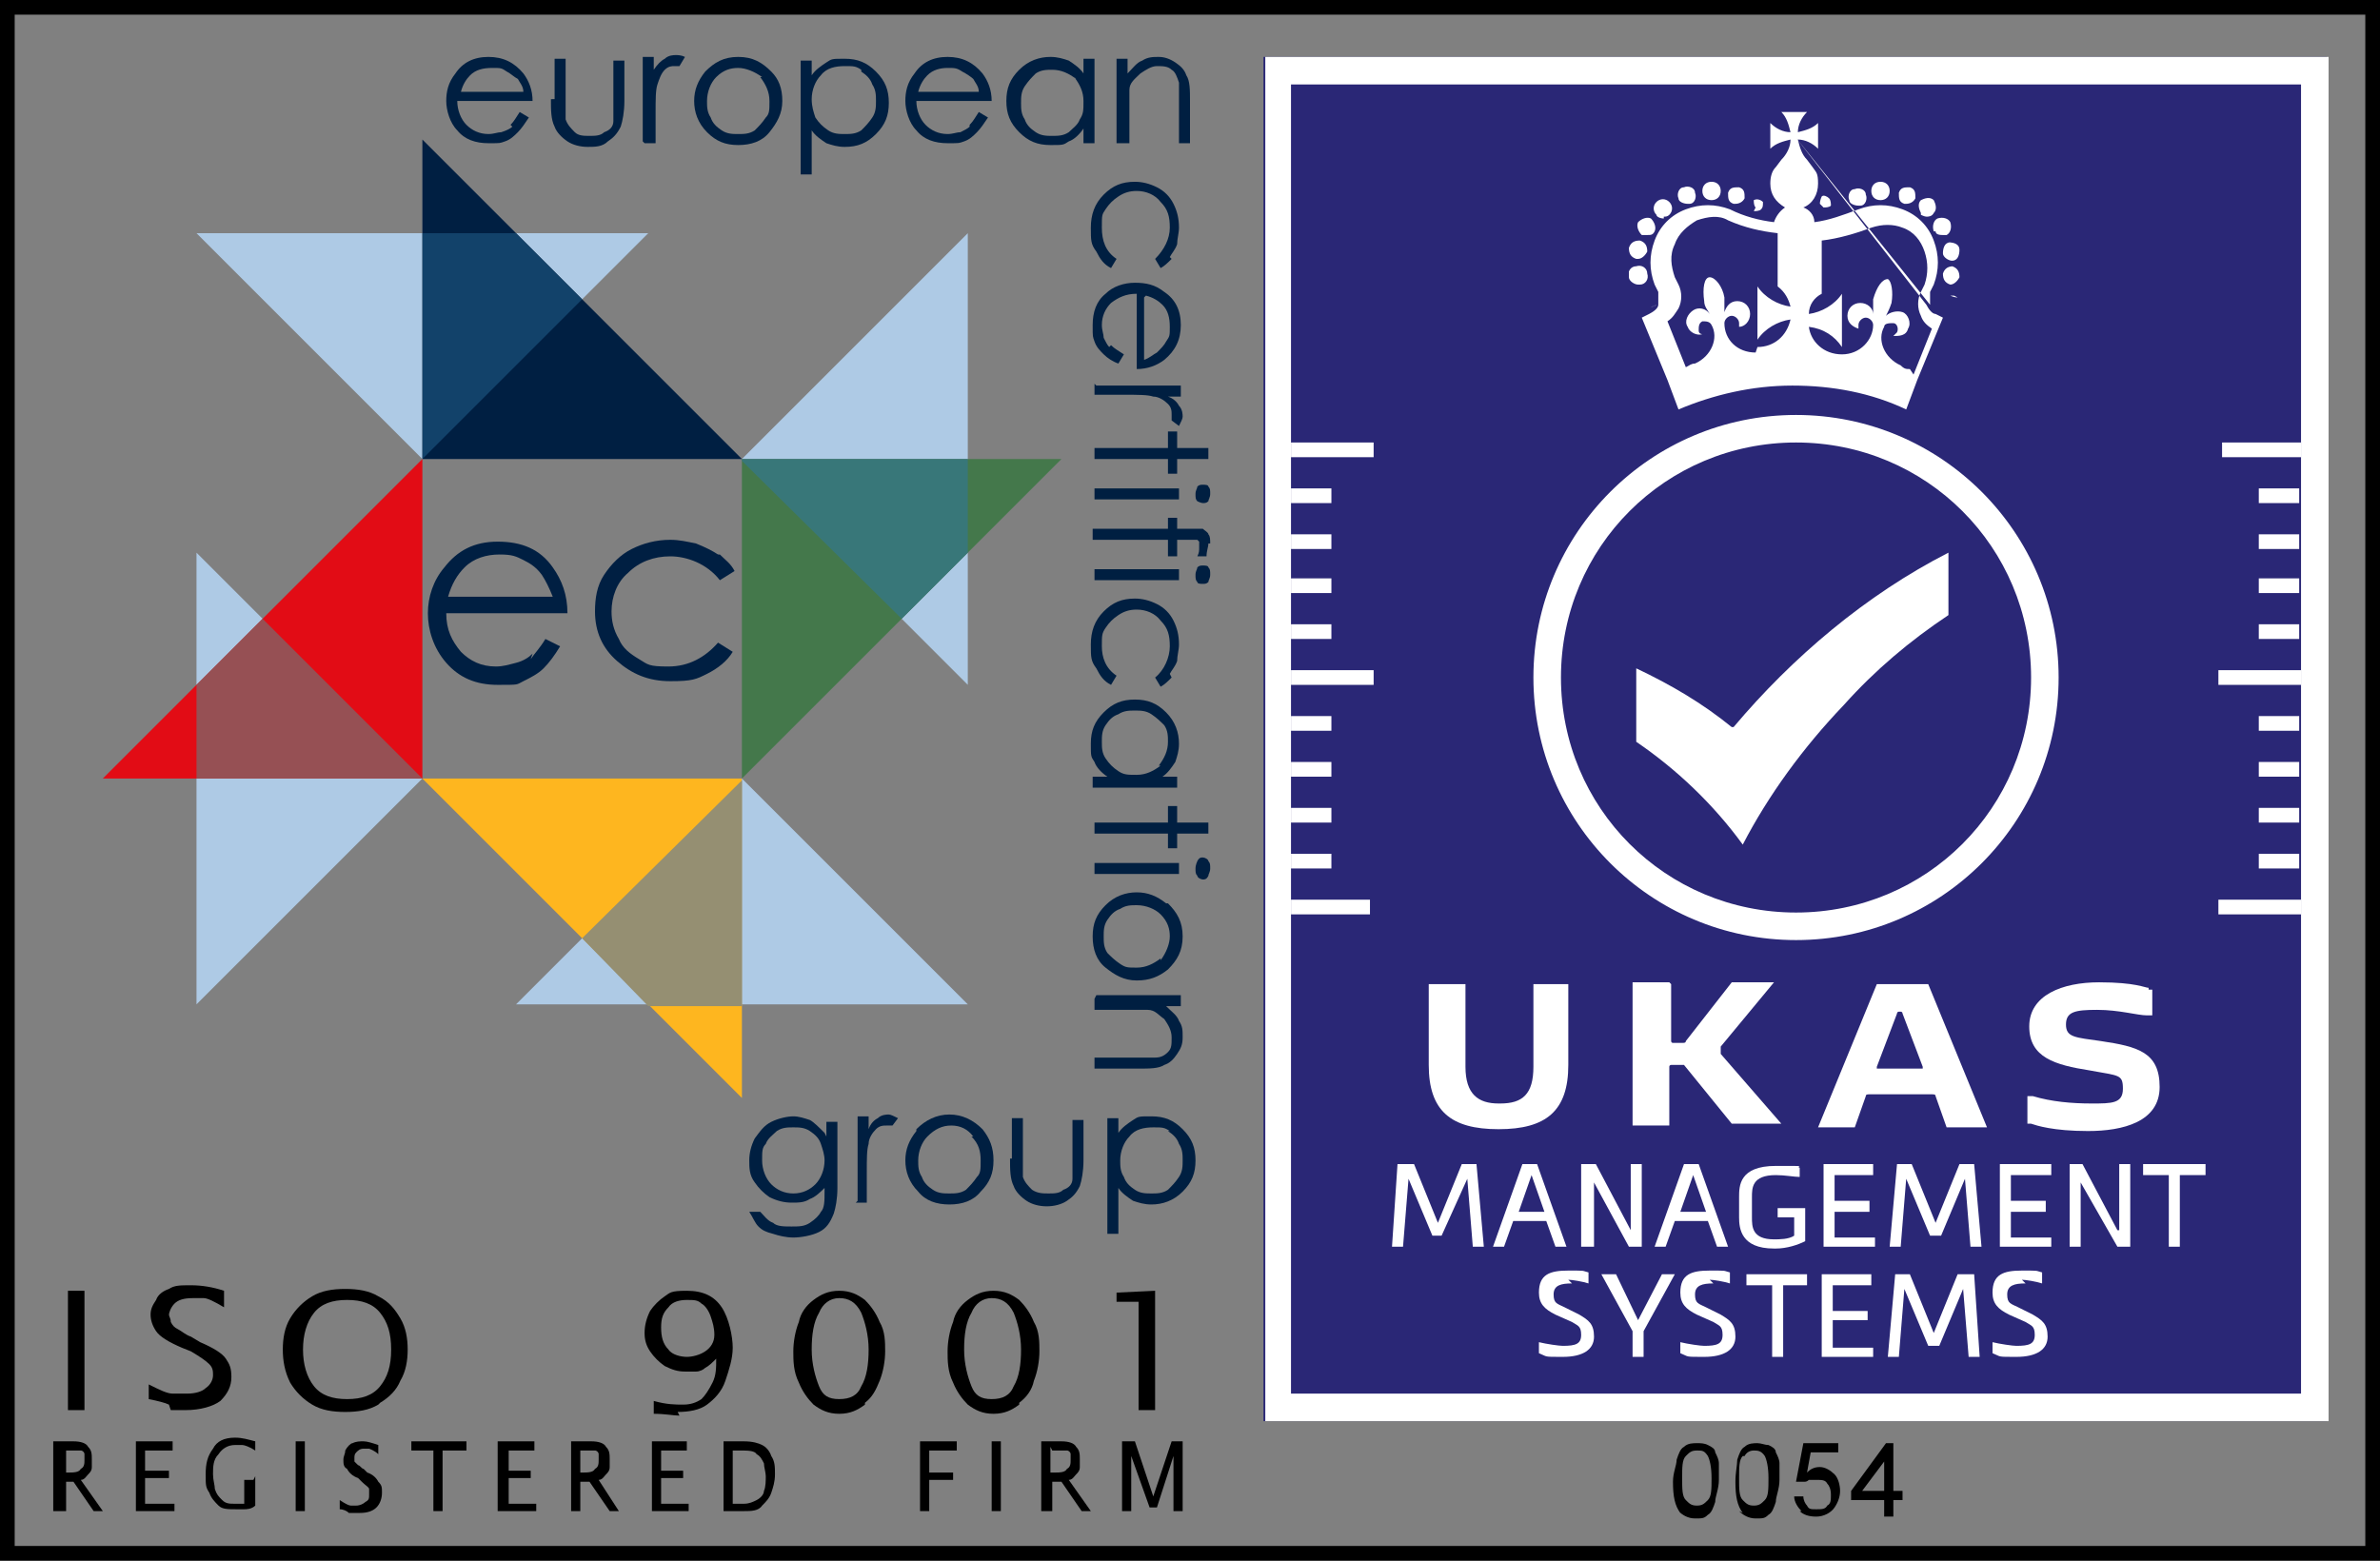<?xml version="1.0" encoding="UTF-8"?>
<svg id="Background" xmlns="http://www.w3.org/2000/svg" xmlns:xlink="http://www.w3.org/1999/xlink" version="1.1" viewBox="0 0 129.6 85">
  <rect x="0" y="0" width="129.6" height="85" fill="#808080" stroke="none"/>
  <!-- Generator: Adobe Illustrator 29.2.1, SVG Export Plug-In . SVG Version: 2.1.0 Build 116)  -->
  <defs>
    <style>
      .st0, .st1 {
        fill: none;
      }

      .st2 {
        fill: #965054;
      }

      .st3 {
        fill: #12426a;
      }

      .st4 {
        fill: #387779;
      }

      .st5 {
        fill: #958f72;
      }

      .st6 {
        clip-path: url(#clippath-1);
      }

      .st7 {
        clip-path: url(#clippath-3);
      }

      .st8 {
        clip-path: url(#clippath-2);
      }

      .st9, .st10, .st11, .st12 {
        fill-rule: evenodd;
      }

      .st13 {
        fill: #44784b;
      }

      .st14 {
        fill: #fff;
      }

      .st15 {
        fill: #feb61f;
      }

      .st16, .st12 {
        fill: #001f42;
      }

      .st10 {
        fill: #001f41;
      }

      .st1 {
        stroke: #000;
        stroke-linecap: square;
        stroke-miterlimit: 10;
        stroke-width: .8px;
      }

      .st11 {
        fill: #aecae5;
      }

      .st17 {
        fill: #2a2776;
      }

      .st18 {
        fill: #e20c15;
      }

      .st19 {
        clip-path: url(#clippath);
      }
    </style>
    <clipPath id="clippath">
      <rect class="st0" x="68.8" y="3.1" width="58.2" height="74.4"/>
    </clipPath>
    <clipPath id="clippath-1">
      <rect class="st0" x="88.7" y="5.2" width="18.1" height="18.1"/>
    </clipPath>
    <clipPath id="clippath-2">
      <rect class="st0" x="88.7" y="5.2" width="18.1" height="18.1"/>
    </clipPath>
    <clipPath id="clippath-3">
      <rect class="st0" x="68.8" y="3.1" width="58.2" height="74.4"/>
    </clipPath>
  </defs>
  <g>
    <path class="st9" d="M3.6,79h.3c.2,0,.4,0,.5,0,.1,0,.2.1.2.2,0,0,0,.2,0,.3,0,.2,0,.4-.2.5-.1.2-.4.2-.7.2h-.1v-1.4ZM3.6,82.3v-1.6h.4l1.1,1.6h.5l-1.2-1.7c.2,0,.3-.2.4-.3.1-.1.2-.2.2-.4,0-.1,0-.3,0-.4,0-.3,0-.5-.2-.7-.1-.2-.4-.3-.8-.3h-1.1v3.8h.5Z"/>
    <polygon class="st9" points="9.5 82.3 9.5 81.9 7.9 81.9 7.9 80.5 9.2 80.5 9.2 80.1 7.9 80.1 7.9 79 9.4 79 9.4 78.5 7.4 78.5 7.4 82.3 9.5 82.3"/>
    <path class="st9" d="M13.8,80.6h-.5v1.3c-.1,0-.2,0-.3,0,0,0-.1,0-.2,0-.3,0-.5,0-.7-.2-.2-.2-.3-.3-.4-.6,0-.2-.1-.5-.1-.8,0-.4,0-.8.3-1.1.2-.3.5-.5.9-.5s.2,0,.4,0c.1,0,.4.1.7.3v-.5c-.4-.1-.7-.2-1.1-.2-.6,0-1,.2-1.2.6-.3.4-.4.8-.4,1.4s0,.7.2,1c.1.3.3.5.5.7.2.2.5.2,1,.2s.3,0,.4,0c.1,0,.4,0,.6-.2v-1.6Z"/>
    <rect x="16.1" y="78.5" width=".5" height="3.8"/>
    <path class="st9" d="M19.2,82.4c.1,0,.2,0,.4,0,.4,0,.7-.1.9-.3.2-.2.3-.5.3-.8s0-.4-.2-.6c-.1-.2-.3-.4-.6-.5l-.2-.2c-.1,0-.2-.2-.3-.2,0,0-.1-.1-.2-.2,0,0,0-.2,0-.2,0-.1,0-.2.1-.3.1-.1.2-.2.4-.2s.2,0,.3,0c0,0,.3.1.5.3v-.5c-.3-.1-.6-.2-.8-.2s-.4,0-.6.1c-.1,0-.3.2-.4.4,0,.2-.1.3-.1.5s0,.4.2.5c.1.2.3.4.6.5l.2.2c.2.2.4.3.4.4,0,.1,0,.2,0,.3,0,.2,0,.3-.2.4-.1.1-.3.2-.5.2s-.2,0-.3,0c-.1,0-.3-.1-.6-.3v.5c.2,0,.4.1.5.2Z"/>
    <polygon class="st9" points="24.1 82.3 24.1 79 25.4 79 25.4 78.5 22.4 78.5 22.4 79 23.6 79 23.6 82.3 24.1 82.3"/>
    <polygon class="st9" points="29.2 82.3 29.2 81.9 27.7 81.9 27.7 80.5 28.9 80.5 28.9 80.1 27.7 80.1 27.7 79 29.1 79 29.1 78.5 27.1 78.5 27.1 82.3 29.2 82.3"/>
    <path class="st9" d="M31.6,79h.3c.2,0,.4,0,.5,0,.1,0,.2.1.2.2,0,0,0,.2,0,.3,0,.2,0,.4-.2.5-.1.2-.4.2-.7.2h-.1v-1.4ZM31.6,82.3v-1.6h.5l1.1,1.6h.5l-1.1-1.7c.2,0,.3-.2.4-.3.1-.1.2-.2.2-.4,0-.1,0-.3,0-.4,0-.3,0-.5-.2-.7-.1-.2-.4-.3-.8-.3h-1.1v3.8h.5Z"/>
    <polygon class="st9" points="37.5 82.3 37.5 81.9 36 81.9 36 80.5 37.2 80.5 37.2 80.1 36 80.1 36 79 37.4 79 37.4 78.5 35.5 78.5 35.5 82.3 37.5 82.3"/>
    <path class="st9" d="M39.9,79h.4c.4,0,.8,0,.9.2.2.1.3.3.4.5,0,.2.1.5.1.7s0,.6-.1.8c0,.2-.2.4-.4.5-.2.1-.4.2-.7.2h-.6v-2.9ZM40.5,82.3c.4,0,.8,0,1-.3.2-.2.4-.4.5-.7.1-.3.2-.6.2-1s0-.7-.2-1c-.1-.3-.3-.5-.5-.6-.2-.1-.5-.2-1-.2h-1.1v3.8h1.1Z"/>
    <polygon class="st9" points="50.6 82.3 50.6 80.6 51.9 80.6 51.9 80.2 50.6 80.2 50.6 79 52.1 79 52.1 78.5 50.1 78.5 50.1 82.3 50.6 82.3"/>
    <rect x="54" y="78.5" width=".5" height="3.8"/>
    <path class="st9" d="M57.3,79h.3c.2,0,.4,0,.5,0,.1,0,.2.1.2.2,0,0,0,.2,0,.3,0,.2,0,.4-.2.5-.1.2-.4.2-.7.2h-.2v-1.4ZM57.3,82.3v-1.6h.5l1.1,1.6h.5l-1.2-1.7c.2,0,.3-.2.4-.3.1-.1.2-.2.2-.4,0-.1,0-.3,0-.4,0-.3,0-.5-.2-.7-.1-.2-.4-.3-.8-.3h-1.1v3.8h.5Z"/>
    <polygon class="st9" points="61.6 82.3 61.6 79.3 62.6 82.1 63 82.1 63.9 79.3 63.9 82.3 64.4 82.3 64.4 78.5 63.8 78.5 62.8 81.5 61.8 78.5 61.1 78.5 61.1 82.3 61.6 82.3"/>
  </g>
  <g>
    <rect x="3.7" y="70.3" width=".9" height="6.5"/>
    <path class="st9" d="M9.3,76.8c.2,0,.5,0,.8,0,.8,0,1.5-.2,1.9-.5.4-.4.6-.8.6-1.3s-.1-.7-.3-1-.7-.6-1.4-.9l-.5-.3c-.3-.1-.5-.3-.7-.4-.2-.1-.3-.2-.4-.4,0-.2-.1-.3-.1-.4s.1-.4.3-.6c.2-.2.5-.3,1-.3s.4,0,.6,0c.2,0,.6.2,1.1.5v-.9c-.6-.2-1.2-.3-1.8-.3s-.9,0-1.2.2c-.3.1-.6.3-.7.6-.2.3-.3.5-.3.8s.1.6.3.9c.2.3.7.6,1.4.9l.5.2c.5.3.8.5,1,.7.2.2.2.4.2.6s-.1.5-.4.7c-.2.2-.6.3-1,.3s-.5,0-.8,0c-.3,0-.7-.2-1.3-.5v.8c.5.1.9.2,1.1.3Z"/>
    <path class="st9" d="M17.1,75.5c-.4-.5-.6-1.2-.6-2s.2-1.5.6-2c.4-.5,1-.7,1.8-.7s1.4.2,1.8.7c.4.5.6,1.1.6,2s-.2,1.5-.6,2c-.4.5-1,.7-1.8.7s-1.4-.2-1.8-.7ZM20.7,76.4c.5-.3.9-.7,1.1-1.2.3-.5.4-1.1.4-1.7s-.1-1.2-.4-1.7c-.3-.5-.6-.9-1.2-1.2-.5-.3-1.1-.4-1.8-.4s-1.3.1-1.8.4c-.5.3-.9.7-1.2,1.2-.3.5-.4,1.1-.4,1.7s.1,1.2.4,1.8c.3.5.7.9,1.2,1.2.5.3,1.1.4,1.8.4s1.3-.1,1.8-.4Z"/>
    <path class="st9" d="M36.4,71.2c.2-.3.6-.4,1-.4s.6,0,.8.2c.2.1.4.4.5.7.1.3.2.6.2,1s-.2.7-.5.9c-.3.2-.7.3-1,.3s-.8-.1-1-.4c-.3-.3-.4-.7-.4-1.2s.1-.8.4-1.1ZM36.9,76.9c.6,0,1.2-.1,1.6-.4.4-.3.8-.7,1-1.3.2-.6.4-1.2.4-1.8s-.2-1.6-.6-2.2c-.4-.6-1-.9-1.9-.9s-.9.1-1.2.3c-.3.2-.6.5-.8.8-.2.4-.3.8-.3,1.2s.1.7.3,1c.2.3.5.6.8.8.4.2.7.3,1.1.3s.4,0,.6,0c.2,0,.4-.1.5-.2.2-.1.4-.3.6-.5,0,.5,0,.9-.2,1.3-.2.4-.4.7-.6.9-.3.2-.6.3-1,.3s-.9,0-1.6-.2v.7c.6,0,1.1.1,1.4.1Z"/>
    <path class="st9" d="M44.6,75.5c-.2-.5-.4-1.2-.4-2s.1-1.5.4-2c.2-.5.6-.8,1.1-.8s.9.2,1.2.8c.2.5.4,1.2.4,2s-.1,1.5-.4,2c-.2.5-.6.7-1.2.7s-.9-.2-1.1-.7ZM47.1,76.4c.4-.3.6-.7.8-1.2.2-.5.3-1.1.3-1.6s0-1.1-.3-1.6c-.2-.5-.5-.9-.8-1.2-.4-.3-.8-.5-1.4-.5s-1,.2-1.4.5c-.4.3-.7.7-.8,1.2-.2.5-.3,1.1-.3,1.6s0,1.1.3,1.7c.2.5.5.9.8,1.2.4.3.8.5,1.4.5s1-.2,1.4-.5Z"/>
    <path class="st9" d="M52.9,75.5c-.2-.5-.4-1.2-.4-2s.1-1.5.4-2c.2-.5.6-.8,1.1-.8s.9.2,1.2.8c.2.5.4,1.2.4,2s-.1,1.5-.4,2c-.2.5-.6.7-1.2.7s-.9-.2-1.1-.7ZM55.5,76.4c.4-.3.7-.7.8-1.2.2-.5.3-1.1.3-1.6s0-1.1-.3-1.6c-.2-.5-.5-.9-.8-1.2-.4-.3-.8-.5-1.4-.5s-1,.2-1.4.5c-.4.3-.7.7-.8,1.2-.2.5-.3,1.1-.3,1.6s0,1.1.3,1.7c.2.5.5.9.8,1.2.4.3.8.5,1.4.5s1-.2,1.4-.5Z"/>
    <polygon class="st9" points="62.9 76.8 62.9 70.3 60.8 70.4 60.8 70.9 62 70.9 62 76.8 62.9 76.8"/>
  </g>
  <rect class="st1" x=".4" y=".4" width="128.8" height="84.2"/>
  <polygon class="st3" points="44.3 24.2 44.3 24.2 44.3 24.2 44.3 24.2"/>
  <g>
    <polygon class="st13" points="40.4 42.4 40.4 25 57.8 25 40.4 42.4"/>
    <polygon class="st15" points="23 42.4 40.4 42.4 40.4 59.8 23 42.4"/>
    <polygon class="st16" points="40.4 25 23 25 23 7.6 40.4 25"/>
    <polygon class="st18" points="23 25 23 42.4 5.6 42.4 23 25"/>
    <path class="st11" d="M35.3,12.7h-7.2l3.6,3.6,3.6-3.6ZM23,12.7h-12.3l12.3,12.3v-12.3Z"/>
    <polygon class="st3" points="28.1 12.7 23 12.7 23 25 23 25 31.7 16.3 28.1 12.7"/>
    <path class="st11" d="M10.7,30.1v7.2l3.6-3.6-3.6-3.6ZM23,42.4h-12.3v12.3l12.3-12.3Z"/>
    <polygon class="st2" points="14.3 33.7 10.7 37.3 10.7 42.4 23 42.4 14.3 33.7"/>
    <path class="st11" d="M40.4,42.4h0v12.3h12.3l-12.3-12.3ZM31.7,51.1l-3.6,3.6h7.2l-3.6-3.6Z"/>
    <polygon class="st5" points="40.4 42.5 31.7 51.1 35.3 54.8 40.4 54.8 40.4 42.5"/>
    <path class="st11" d="M52.7,12.7l-12.3,12.3h12.3v-12.3ZM40.4,25h0,0s0,0,0,0ZM52.7,30.1l-3.6,3.6,3.6,3.6v-7.2Z"/>
    <polygon class="st4" points="52.7 25 40.4 25 40.4 25 40.4 25.1 49.1 33.7 52.7 30.1 52.7 25"/>
    <polygon class="st3" points="40.4 25 40.4 25 40.4 25 40.4 25"/>
    <g>
      <path class="st10" d="M25.1,5c.1-.4.3-.7.5-.9.3-.3.7-.4,1.2-.4s.5,0,.8.2c.2.1.4.3.6.4.1.2.3.4.3.7h-3.4ZM27.9,6.9c-.1.1-.3.2-.6.3-.2,0-.4.1-.7.1-.5,0-.9-.2-1.2-.5-.3-.3-.5-.8-.5-1.3h4.1c0-.6-.2-1.1-.5-1.5-.5-.6-1.1-.9-1.9-.9s-1.4.3-1.8.9c-.4.5-.5,1-.5,1.5s.2,1.2.6,1.6c.4.5,1,.7,1.7.7s.6,0,.9-.1c.3-.1.5-.3.7-.5.2-.2.4-.5.6-.8l-.5-.3c-.2.3-.3.5-.5.7Z"/>
      <path class="st10" d="M30,5.4c0,.6,0,1.1.2,1.5.1.3.4.6.7.8.3.2.7.3,1.1.3s.8,0,1.1-.3c.3-.2.5-.4.7-.8.1-.3.2-.8.2-1.4v-2.2h-.6v2.2c0,.6,0,1,0,1.1,0,.3-.2.5-.5.6-.2.2-.5.2-.8.2s-.6,0-.8-.2c-.2-.2-.4-.4-.5-.7,0-.2,0-.6,0-1.1v-2.2h-.6v2.2Z"/>
      <path class="st10" d="M35.1,7.8h.6v-1.6c0-.8,0-1.3.1-1.6.1-.3.2-.6.4-.8.2-.2.4-.2.5-.2s.2,0,.3,0l.3-.5c-.2-.1-.4-.1-.5-.1s-.4,0-.6.2c-.2.1-.4.3-.6.6v-.7h-.6v4.6Z"/>
      <path class="st10" d="M41.4,4.2c.3.4.5.8.5,1.3s0,.7-.2.9c-.2.3-.4.5-.6.7-.3.2-.6.2-.9.2s-.6,0-.9-.2c-.3-.2-.5-.4-.6-.7-.2-.3-.2-.6-.2-.9,0-.5.2-1,.5-1.3.4-.4.8-.5,1.2-.5s.9.2,1.3.5ZM38.4,3.9c-.4.5-.6,1-.6,1.6s.2,1.2.7,1.7c.5.5,1,.7,1.7.7s1.3-.2,1.7-.7c.4-.5.7-1,.7-1.7s-.2-1.2-.6-1.6c-.5-.5-1-.8-1.8-.8s-1.3.3-1.8.8Z"/>
      <path class="st10" d="M46.9,3.9c.3.2.5.4.6.7.2.3.2.6.2.9s0,.6-.2.9c-.2.3-.4.5-.6.7-.3.2-.6.2-.9.2s-.6,0-.9-.2c-.3-.2-.5-.4-.7-.7-.1-.3-.2-.6-.2-1,0-.5.2-1,.5-1.3.3-.4.8-.5,1.3-.5s.6,0,.9.2ZM43.6,9.5h.6v-2.4c.2.3.5.5.8.7.3.1.6.2,1,.2.7,0,1.2-.2,1.7-.7.5-.5.7-1,.7-1.7s-.2-1.2-.7-1.7c-.5-.5-1-.7-1.7-.7s-.7,0-1,.2c-.3.2-.6.4-.8.7v-.8h-.6v6.2Z"/>
      <path class="st10" d="M50,5c.1-.4.3-.7.5-.9.3-.3.7-.4,1.1-.4s.5,0,.8.2c.2.1.5.3.6.4.1.2.3.4.3.7h-3.4ZM52.8,6.9c-.1.1-.3.2-.5.3-.2,0-.4.1-.7.1-.5,0-.9-.2-1.2-.5-.3-.3-.5-.8-.5-1.3h4.1c0-.6-.2-1.1-.5-1.5-.5-.6-1.1-.9-1.9-.9s-1.4.3-1.8.9c-.4.5-.5,1-.5,1.5s.2,1.2.6,1.6c.4.5,1,.7,1.7.7s.6,0,.9-.1c.3-.1.5-.3.7-.5.2-.2.4-.5.6-.8l-.5-.3c-.2.3-.3.5-.5.7Z"/>
      <path class="st10" d="M58.5,4.2c.3.4.5.8.5,1.3s0,.7-.2,1c-.1.3-.4.5-.6.7-.3.2-.6.2-.9.2s-.6,0-.9-.2c-.3-.2-.5-.4-.6-.7-.2-.3-.2-.6-.2-.9s0-.6.2-.9c.2-.3.4-.5.6-.7.3-.2.6-.2.9-.2.5,0,.9.2,1.3.5ZM59,3.2v.8c-.2-.3-.5-.5-.8-.7-.3-.1-.6-.2-1-.2-.6,0-1.2.2-1.7.7-.5.5-.7,1-.7,1.7s.2,1.2.7,1.7c.5.5,1,.7,1.7.7s.7,0,1-.2c.3-.1.6-.4.8-.7v.8h.6V3.2h-.6Z"/>
      <path class="st10" d="M60.9,7.8h.6v-1.7c0-.6,0-1,0-1.2,0-.4.3-.6.6-.9.3-.2.6-.4.9-.4s.6,0,.8.2c.2.1.3.4.4.7,0,.2,0,.5,0,1.1v2.2h.6v-2.3c0-.6,0-1.1-.2-1.4-.1-.3-.3-.5-.6-.7-.3-.2-.6-.3-.9-.3s-.6,0-.9.2c-.3.1-.5.4-.8.7v-.8h-.6v4.6Z"/>
    </g>
    <g>
      <path class="st12" d="M24.4,32.5c.2-.7.5-1.2.9-1.6.5-.5,1.2-.7,1.9-.7s.9.1,1.3.3c.4.2.7.4,1,.8.2.3.4.7.6,1.2h-5.6ZM29,35.6c-.2.2-.5.4-.9.5-.4.1-.7.2-1.1.2-.8,0-1.4-.3-1.9-.8-.5-.6-.8-1.2-.8-2.1h6.6c0-1-.3-1.8-.8-2.5-.7-1-1.7-1.4-3-1.4s-2.2.5-2.9,1.4c-.6.7-.9,1.6-.9,2.5s.3,1.9,1,2.7c.7.8,1.6,1.2,2.8,1.2s1,0,1.4-.2c.4-.2.8-.4,1.1-.7.3-.3.6-.7.9-1.2l-.8-.4c-.3.5-.6.8-.8,1.1Z"/>
      <path class="st12" d="M39.1,30.2c-.3-.2-.7-.4-1.2-.6-.5-.1-.9-.2-1.4-.2-.8,0-1.5.2-2.1.5-.6.3-1.1.8-1.5,1.4-.4.6-.5,1.3-.5,2,0,1.1.4,2,1.2,2.7.8.7,1.7,1.1,2.9,1.1s1.4-.1,2-.4c.6-.3,1.1-.7,1.4-1.2l-.8-.5c-.7.8-1.6,1.3-2.7,1.3s-1.1-.1-1.6-.4c-.5-.3-.9-.6-1.1-1.1-.3-.5-.4-1-.4-1.5,0-.8.3-1.6.9-2.1.6-.6,1.4-.9,2.3-.9s2,.4,2.7,1.3l.8-.5c-.2-.4-.5-.6-.8-.9Z"/>
    </g>
    <g>
      <path class="st10" d="M63.7,14c.1-.2.3-.4.4-.7,0-.3.1-.6.1-.9,0-.5-.1-.9-.3-1.3-.2-.4-.5-.7-.9-.9-.4-.2-.8-.3-1.2-.3-.7,0-1.2.2-1.7.7s-.7,1.1-.7,1.8,0,.9.3,1.3c.2.4.4.7.8.9l.3-.5c-.6-.4-.8-1-.8-1.7s0-.7.2-1c.2-.3.4-.5.7-.7.3-.2.6-.3,1-.3.5,0,1,.2,1.3.6.4.4.5.8.5,1.4s-.3,1.2-.8,1.7l.3.5c.2-.1.4-.3.6-.5Z"/>
      <path class="st10" d="M62.4,16.1c.4.1.7.3.9.5.3.3.4.7.4,1.2s0,.5-.2.8c-.1.2-.3.4-.5.6-.2.1-.4.3-.7.4v-3.4ZM60.4,18.9c-.1-.1-.2-.3-.3-.5,0-.2-.1-.4-.1-.7,0-.5.2-.9.5-1.2.4-.3.8-.5,1.4-.5v4.1c.6,0,1.1-.2,1.5-.5.6-.5.9-1.1.9-1.9s-.3-1.4-.9-1.8c-.5-.4-1-.5-1.6-.5s-1.2.2-1.6.6c-.5.4-.7,1-.7,1.7s0,.6.1.9c.1.3.3.5.5.7.2.2.5.4.8.5l.3-.5c-.3-.2-.5-.3-.7-.5Z"/>
      <path class="st10" d="M59.6,20.9v.6h1.6c.8,0,1.3,0,1.6.1.3,0,.6.2.8.4.2.2.2.4.2.6s0,.2,0,.3l.4.3c.1-.2.2-.4.2-.5s0-.4-.2-.6c-.1-.2-.3-.4-.6-.5h.7v-.6h-4.6Z"/>
      <polygon class="st10" points="64.1 24.4 64.1 23.5 63.6 23.5 63.6 24.4 59.6 24.4 59.6 25 63.6 25 63.6 25.8 64.1 25.8 64.1 25 65.8 25 65.8 24.4 64.1 24.4"/>
      <path class="st10" d="M59.6,26.6v.6h4.6v-.6h-4.6ZM65.8,26.5c0-.1-.2-.1-.3-.1s-.2,0-.3.1c0,.1-.1.2-.1.4s0,.3.1.4c0,0,.2.1.3.1s.2,0,.3-.1c0-.1.1-.2.1-.4s0-.3-.1-.4Z"/>
      <path class="st10" d="M65.9,29.6c0-.2,0-.4-.1-.5,0-.1-.2-.2-.3-.3-.1,0-.3,0-.7,0h-.7v-.6h-.5v.6h-4.1v.6h4.1v.9h.5v-.9h.6c.2,0,.4,0,.5,0,0,0,0,0,.1.1,0,0,0,.1,0,.3s0,.3-.1.5h.5c0-.3.1-.5.1-.7Z"/>
      <path class="st10" d="M59.6,31v.6h4.6v-.6h-4.6ZM65.8,30.9c0-.1-.2-.1-.3-.1s-.2,0-.3.1c0,.1-.1.2-.1.4s0,.3.1.4c0,.1.2.1.3.1s.2,0,.3-.1c0-.1.1-.2.1-.4s0-.3-.1-.4Z"/>
      <path class="st10" d="M63.7,36.7c.1-.2.3-.4.4-.7,0-.3.1-.6.1-.9,0-.5-.1-.9-.3-1.3-.2-.4-.5-.7-.9-.9-.4-.2-.8-.3-1.2-.3-.7,0-1.2.2-1.7.7-.5.5-.7,1.1-.7,1.8s0,.9.3,1.3c.2.4.4.7.8.9l.3-.5c-.6-.4-.8-1-.8-1.6s0-.7.2-1c.2-.3.4-.5.7-.7.3-.2.6-.3,1-.3.5,0,1,.2,1.3.6.4.4.5.8.5,1.4s-.3,1.3-.8,1.7l.3.5c.2-.1.4-.3.6-.5Z"/>
      <path class="st10" d="M63.2,41.7c-.4.3-.8.5-1.3.5s-.7,0-1-.2c-.3-.2-.5-.4-.7-.7-.2-.3-.2-.6-.2-.9s0-.6.2-.9c.2-.3.4-.5.7-.6.3-.2.6-.2.9-.2s.6,0,.9.2c.3.2.5.4.7.6.2.3.2.6.2.9,0,.5-.2.9-.5,1.3ZM64.1,42.3h-.8c.3-.2.5-.5.7-.8.1-.3.2-.6.2-1,0-.6-.2-1.2-.7-1.7-.5-.5-1-.7-1.7-.7s-1.2.2-1.7.7c-.5.5-.7,1-.7,1.7s0,.7.2,1c.1.3.4.6.7.8h-.8v.6h4.6v-.6Z"/>
      <polygon class="st10" points="64.1 44.8 64.1 43.9 63.6 43.9 63.6 44.8 59.6 44.8 59.6 45.4 63.6 45.4 63.6 46.2 64.1 46.2 64.1 45.4 65.8 45.4 65.8 44.8 64.1 44.8"/>
      <path class="st10" d="M59.6,47v.6h4.6v-.6h-4.6ZM65.8,46.9c0-.1-.2-.2-.3-.2s-.2,0-.3.2c0,0-.1.2-.1.4s0,.3.1.4c0,.1.2.2.3.2s.2,0,.3-.2c0-.1.1-.2.1-.4s0-.3-.1-.4Z"/>
      <path class="st10" d="M63.2,52.2c-.4.3-.8.5-1.3.5s-.6,0-.9-.2c-.3-.2-.5-.4-.7-.6-.2-.3-.2-.6-.2-.9s0-.6.2-.9c.2-.3.4-.5.7-.6.3-.2.6-.2.9-.2.5,0,1,.2,1.3.5.4.4.5.8.5,1.2s-.2.9-.5,1.3ZM63.5,49.2c-.5-.4-1-.6-1.6-.6s-1.2.2-1.7.7c-.5.5-.7,1-.7,1.7s.2,1.3.7,1.7c.5.4,1,.7,1.7.7s1.2-.2,1.7-.6c.5-.5.8-1,.8-1.8s-.3-1.3-.8-1.8Z"/>
      <path class="st10" d="M59.6,54.4v.6h1.7c.6,0,1,0,1.2,0,.4,0,.6.3.9.5.2.3.4.6.4,1s0,.6-.2.8c-.2.2-.4.3-.7.3-.2,0-.5,0-1.1,0h-2.2v.6h2.4c.6,0,1.1,0,1.4-.2.3-.1.5-.3.7-.6.2-.3.3-.5.3-.9s0-.6-.2-.9c-.1-.3-.4-.5-.7-.8h.8v-.6h-4.6Z"/>
    </g>
    <g>
      <path class="st10" d="M44.1,61.6c.3.2.5.4.6.7.1.3.2.6.2.9,0,.5-.2,1-.5,1.3-.3.3-.7.5-1.2.5s-.9-.2-1.2-.5c-.3-.3-.5-.8-.5-1.3s0-.7.2-.9c.1-.3.4-.5.6-.7.3-.2.6-.2.9-.2s.6,0,.9.2ZM44.9,61.7c-.3-.3-.6-.6-.8-.7-.3-.1-.6-.2-.9-.2s-.8.1-1.2.3c-.4.2-.6.5-.9.9-.2.4-.3.8-.3,1.2s0,.8.3,1.2c.2.3.5.6.8.8.4.2.8.3,1.2.3s.7,0,1-.2c.3-.1.6-.4.8-.6v.2c0,.5,0,.9-.2,1.1-.1.2-.3.4-.6.6-.3.2-.6.2-1,.2s-.8,0-1-.2c-.3-.1-.5-.4-.7-.6h-.6c.2.3.3.6.5.8.2.2.4.3.8.4.3.1.7.2,1.1.2s1-.1,1.4-.3c.4-.2.6-.5.8-1,.1-.3.2-.8.2-1.4v-3.6h-.6v.8Z"/>
      <path class="st10" d="M46.6,65.5h.6v-1.6c0-.8,0-1.3.1-1.6,0-.3.2-.6.4-.8.2-.2.4-.2.6-.2s.2,0,.3,0l.3-.4c-.2-.1-.4-.2-.5-.2s-.4,0-.6.2c-.2.1-.4.3-.5.6v-.7h-.6v4.6Z"/>
      <path class="st10" d="M52.9,61.9c.4.4.5.8.5,1.3s0,.7-.2.9c-.2.3-.4.5-.6.7-.3.2-.6.2-.9.2s-.6,0-.9-.2c-.3-.2-.5-.4-.6-.7-.2-.3-.2-.6-.2-.9,0-.5.2-1,.5-1.3.4-.4.8-.6,1.3-.6s.9.2,1.2.6ZM49.9,61.6c-.4.5-.6,1-.6,1.6s.2,1.2.7,1.7c.4.5,1,.7,1.7.7s1.3-.2,1.7-.7c.5-.5.7-1,.7-1.7s-.2-1.2-.6-1.7c-.5-.5-1.1-.8-1.8-.8s-1.3.3-1.8.8Z"/>
      <path class="st10" d="M55,63.1c0,.6,0,1.1.2,1.5.1.3.4.6.7.8.3.2.7.3,1.1.3s.8-.1,1.1-.3c.3-.2.5-.4.7-.8.1-.3.2-.8.2-1.4v-2.2h-.6v2.1c0,.6,0,1,0,1.1,0,.3-.2.5-.5.6-.2.2-.5.2-.8.2s-.6,0-.9-.2c-.2-.2-.4-.4-.5-.7,0-.2,0-.6,0-1.1v-2.1h-.6v2.2Z"/>
      <path class="st10" d="M63.6,61.6c.3.2.5.4.6.7.2.3.2.6.2.9s0,.6-.2.9c-.2.3-.4.5-.6.7-.3.2-.6.2-.9.2s-.6,0-.9-.2c-.3-.2-.5-.4-.6-.7-.2-.3-.2-.6-.2-.9,0-.5.2-1,.5-1.3.3-.4.8-.5,1.3-.5s.6,0,.9.2ZM60.3,67.2h.6v-2.5c.2.3.5.5.8.7.3.1.6.2,1,.2.6,0,1.2-.2,1.7-.7.5-.5.7-1,.7-1.7s-.2-1.2-.7-1.7c-.5-.5-1-.7-1.7-.7s-.7,0-1,.2c-.3.2-.6.4-.8.7v-.8h-.6v6.2Z"/>
    </g>
  </g>
  <g>
    <g class="st19">
      <rect class="st17" x="68.8" y="3.1" width="57.9" height="74.3"/>
    </g>
    <polyline class="st14" points="78.5 67.3 78 67.3 76.7 64.2 76.7 64.2 76.4 67.9 75.8 67.9 76.1 63.4 77 63.4 78.3 66.6 79.6 63.4 80.4 63.4 80.8 67.9 80.2 67.9 79.9 64.2 79.9 64.2 78.5 67.3"/>
    <path class="st14" d="M82.7,66h1.4l-.7-2h0l-.7,2ZM84.7,67.9l-.5-1.4h-1.8l-.5,1.4h-.6l1.6-4.5h.8l1.6,4.5h-.6"/>
    <polyline class="st14" points="88.8 67 88.8 67 88.8 63.4 89.4 63.4 89.4 67.9 88.7 67.9 86.8 64.4 86.8 64.4 86.8 67.9 86.1 67.9 86.1 63.4 86.9 63.4 88.8 67"/>
    <path class="st14" d="M91.5,66h1.4l-.7-2h0l-.7,2ZM93.5,67.9l-.5-1.4h-1.8l-.5,1.4h-.6l1.6-4.5h.8l1.6,4.5h-.6"/>
    <path class="st14" d="M96.6,68c-1.8,0-1.9-1.1-1.9-1.7v-1.1c0-.6,0-1.7,2-1.7s1,0,1.3.1v.5c-.3,0-.8-.1-1.3-.1-1.3,0-1.3.7-1.3,1.2v1.1c0,.5,0,1.2,1.2,1.2.3,0,.8,0,1.1-.2v-1h-.9v-.5h1.5v1.8c-.4.2-1,.4-1.6.4"/>
    <polyline class="st14" points="99.3 67.9 99.3 63.4 102 63.4 102 64 99.9 64 99.9 65.4 101.8 65.4 101.8 66 99.9 66 99.9 67.4 102.1 67.4 102.1 67.9 99.3 67.9"/>
    <polyline class="st14" points="105.7 67.3 105.1 67.3 103.8 64.2 103.8 64.2 103.5 67.9 102.9 67.9 103.3 63.4 104.1 63.4 105.4 66.6 106.7 63.4 107.5 63.4 107.9 67.9 107.3 67.9 107 64.2 107 64.2 105.7 67.3"/>
    <polyline class="st14" points="108.9 67.9 108.9 63.4 111.7 63.4 111.7 64 109.5 64 109.5 65.4 111.4 65.4 111.4 66 109.5 66 109.5 67.4 111.7 67.4 111.7 67.9 108.9 67.9"/>
    <polyline class="st14" points="115.3 67 115.4 67 115.4 63.4 116 63.4 116 67.9 115.3 67.9 113.3 64.4 113.3 64.4 113.3 67.9 112.7 67.9 112.7 63.4 113.4 63.4 115.3 67"/>
    <polyline class="st14" points="118.1 64 116.7 64 116.7 63.4 120.1 63.4 120.1 64 118.7 64 118.7 67.9 118.1 67.9 118.1 64"/>
    <path class="st14" d="M85.6,69.9c-.6,0-1,.1-1,.6s.2.5.6.7l.8.4c.5.3.8.5.8,1.2s-.6,1.1-1.7,1.1-.8,0-1.3-.2v-.6c.4.1,1.1.2,1.3.2.7,0,1-.1,1-.6s-.2-.5-.5-.7l-.9-.4c-.6-.3-.9-.6-.9-1.2,0-1,.6-1.2,1.6-1.2s.7,0,1.1.1v.6c-.3-.1-.9-.2-1.1-.2"/>
    <polyline class="st14" points="89.2 71.9 89.2 71.9 90.5 69.4 91.2 69.4 89.5 72.5 89.5 73.9 88.9 73.9 88.9 72.5 87.2 69.4 88 69.4 89.2 71.9"/>
    <path class="st14" d="M93.3,69.9c-.6,0-1,.1-1,.6s.2.5.6.7l.8.4c.5.3.8.5.8,1.2s-.6,1.1-1.7,1.1-.8,0-1.3-.2v-.6c.4.1,1.1.2,1.3.2.7,0,1-.1,1-.6s-.2-.5-.5-.7l-.9-.4c-.6-.3-.9-.6-.9-1.2,0-1,.6-1.2,1.6-1.2s.7,0,1.1.1v.6c-.3-.1-.9-.2-1.1-.2"/>
    <polyline class="st14" points="96.5 70 95.1 70 95.1 69.4 98.4 69.4 98.4 70 97.1 70 97.1 73.9 96.5 73.9 96.5 70"/>
    <polyline class="st14" points="99.2 73.9 99.2 69.4 101.9 69.4 101.9 70 99.8 70 99.8 71.4 101.7 71.4 101.7 71.9 99.8 71.9 99.8 73.4 102 73.4 102 73.9 99.2 73.9"/>
    <polyline class="st14" points="105.6 73.3 105 73.3 103.7 70.2 103.7 70.2 103.4 73.9 102.8 73.9 103.2 69.4 104 69.4 105.3 72.6 106.6 69.4 107.5 69.4 107.8 73.9 107.2 73.9 106.9 70.2 106.9 70.2 105.6 73.3"/>
    <path class="st14" d="M110.3,69.9c-.6,0-1,.1-1,.6s.2.5.6.7l.8.4c.5.3.8.5.8,1.2s-.6,1.1-1.7,1.1-.8,0-1.3-.2v-.6c.4.1,1.1.2,1.3.2.7,0,1-.1,1-.6s-.2-.5-.5-.7l-.9-.4c-.6-.3-.9-.6-.9-1.2,0-1,.6-1.2,1.6-1.2s.7,0,1.1.1v.6c-.3-.1-.9-.2-1.1-.2"/>
    <path class="st14" d="M94.3,39.6c-1.6-1.3-3.3-2.3-5.2-3.2v4c2.2,1.5,4.2,3.4,5.8,5.6h0c1.4-2.7,3.3-5.3,5.5-7.6,1.7-1.9,3.6-3.5,5.7-4.9v-3.4c-4.5,2.3-8.5,5.7-11.7,9.5"/>
    <path class="st14" d="M90,16.7s0,0,0,0c0,0,0,0,0,0,0,0,0,0,0,0,0,0,0,0,0,0s0,0,0,0c0,0,0,0,0,0,0,0,0,0,0,0,0,0,0,0,0,0,0,0,0,0,0,0,0,0,0,0,0,0,0,0,0,0,0,0,0,0-.1,0-.2,0,0,0,0,0,0,0,0,0,0,0,0,0,0,0,0,0,0,0,0,0,0,0,0,0,0,0,0,0,0,0,0,0,0,0,0,0,0,0,0,0,0,0s0,0,0,0c0,0,0,0,0,0,0,0,0,0,0,0,0,0,0,0,0,0,0,0,0,0,0,0,0,0,0,0,0,0,0,0,0,0,0,0,0,0,0,0,0,0,.1,0,.3,0,.4-.1"/>
    <path class="st14" d="M89.5,12.8c0,0,.2,0,.2,0,.2,0,.3,0,.4-.2.1-.2,0-.5-.2-.7-.2-.1-.5,0-.7.2-.1.2,0,.5.2.7"/>
    <path class="st14" d="M90.6,11.8c.1,0,.2,0,.3-.1.2-.2.2-.5,0-.7-.2-.2-.5-.2-.7,0-.2.2-.2.5,0,.7,0,.1.2.2.4.2"/>
    <path class="st14" d="M91.8,11.1c0,0,.1,0,.2,0,.3,0,.4-.4.3-.6,0-.3-.4-.4-.6-.3-.3,0-.4.4-.3.6,0,.2.3.3.5.3"/>
    <path class="st14" d="M93.2,10.9c.3,0,.5-.2.5-.5s-.2-.5-.5-.5c-.3,0-.5.2-.5.5s.2.5.5.5"/>
    <g class="st6">
      <path class="st14" d="M94.3,11.1c0,0,.1,0,.2,0,.2,0,.4-.1.5-.3,0-.3,0-.5-.3-.6-.3,0-.5,0-.6.3,0,.3,0,.5.3.6"/>
      <path class="st14" d="M89.2,14.1s0,0,0,0c.2,0,.4-.2.5-.4,0-.3-.1-.5-.4-.6-.3,0-.5.1-.6.4,0,.3.1.5.4.6"/>
      <path class="st14" d="M89.3,15.5c.3,0,.5-.3.4-.6h0c0-.3-.3-.5-.6-.4-.3,0-.5.3-.4.6,0,.2.3.4.5.4s0,0,0,0"/>
    </g>
    <path class="st14" d="M95.5,11.5s0,0,0,0c0,0,0,0,0,0,0,0,0,0,0,0,.1,0,.3,0,.4-.1s.1-.2.1-.4,0,0,0,0c0,0,0,0,0,0,0,0,0,0,0,0,0,0,0,0,0,0-.1-.1-.3-.2-.5-.1,0,0,0,0,0,0,0,0,0,0,0,0,0,0,0,0,0,0,0,0,0,0,0,0,0,0,0,0,0,0s0,0,0,0c0,0,0,0,0,0,0,.1,0,.3.1.4,0,0,0,0,0,0"/>
    <path class="st14" d="M106.4,16.1s0,0,0,0c0,0,0,0,0,0,0,0,0,0,0,0,0,0,0,0,0,0,0,0,0,0,0,0,0,0-.1,0-.2,0,0,0,0,0,0,0,0,0,0,0,0,0,0,0,0,0,0,0,0,0,0,0,0,0,0,0,0,0,0,0,0,0,0,0,0,0,0,0,0,0,0,0s0,0,0,0c0,0,0,0,0,0,0,0,0,0,0,0,0,0,0,0,0,0,0,0,.2.1.4.1s0,0,0,0c0,0,0,0,0,0,0,0,0,0,0,0,0,0,0,0,0,0,0,0,0,0,0,0,0,0,0,0,0,0,0,0,0,0,0,0,0,0,0,0,0,0s0,0,0,0c0,0,0,0,0,0"/>
    <path class="st14" d="M103.6,11.1c0,0,.1,0,.2,0,.2,0,.4-.1.5-.3,0-.3,0-.5-.3-.6-.3,0-.5,0-.6.3,0,.3,0,.5.3.6"/>
    <path class="st14" d="M104.6,11.7c0,0,.2.1.3.1s.3,0,.4-.2c.2-.2.1-.5,0-.7-.2-.2-.5-.1-.7,0-.2.2-.1.5,0,.7"/>
    <path class="st14" d="M105.4,12.6c0,.2.3.2.4.2s.2,0,.2,0c.2-.1.3-.4.2-.7-.1-.2-.4-.3-.7-.2-.2.1-.3.4-.2.7"/>
    <g class="st8">
      <path class="st14" d="M102.4,10.9c.3,0,.5-.2.5-.5,0-.3-.2-.5-.5-.5h0c-.3,0-.5.2-.5.5s.2.5.5.5"/>
      <path class="st14" d="M106.2,13.2c-.3,0-.4.3-.4.6,0,.2.3.4.5.4s0,0,0,0c.3,0,.4-.3.4-.6,0-.3-.3-.4-.6-.4"/>
      <path class="st14" d="M106.4,14.5c-.3,0-.5.1-.6.4,0,.3.1.5.4.6,0,0,0,0,0,0,.2,0,.4-.2.5-.4,0-.3-.1-.5-.4-.6"/>
    </g>
    <path class="st14" d="M101.1,11.2c0,0,.1,0,.2,0,.3,0,.4-.4.3-.6,0-.3-.4-.4-.6-.3-.3,0-.4.4-.3.6,0,.2.3.3.5.3"/>
    <path class="st14" d="M99.3,11.3s0,0,0,0c0,0,0,0,0,0,0,0,0,0,0,0,0,0,0,0,0,0,0,0,0,0,0,0,0,0,0,0,0,0,.1,0,.3,0,.4-.1,0,0,0,0,0,0,0,0,0,0,0,0,0,0,0,0,0,0,0,0,0,0,0,0,0-.1,0-.3-.1-.4-.1-.1-.3-.2-.4-.1,0,0,0,0,0,0,0,0,0,0,0,0,0,0,0,0,0,0,0,0-.1.2-.1.4s0,0,0,0c0,0,0,0,0,0"/>
    <path class="st14" d="M104,20.1c-.2,0-.3,0-.5-.2-.9-.4-1.3-1.4-.9-2.1,0-.2.3-.2.5-.2.2,0,.3.3.2.5,0,0-.1.1-.2.2.3,0,.7,0,.8-.4.2-.3,0-.8-.3-.9-.3-.1-.7,0-.9.2h0c.1-.2.2-.4.3-.7.1-.6,0-1.2-.2-1.3h0c-.3,0-.6.4-.8,1.1,0,.3,0,.6,0,.8h0c0-.3-.3-.6-.7-.6s-.7.3-.7.7.3.6.6.7c0,0,0-.2,0-.2,0-.2.2-.4.4-.4s.4.2.4.4c0,.8-.7,1.6-1.7,1.6s-1.7-.7-1.8-1.5c.8.1,1.4.5,1.8,1.1v-2.9c-.4.6-1.1,1-1.8,1.1,0-.5.3-.9.7-1.1v-2.9c.9-.1,1.9-.4,2.7-.7.6-.2,1.2-.2,1.7,0,.6.2,1,.7,1.2,1.3.2.6.2,1.2,0,1.8l-.2.4c-.2.4-.2.9,0,1.3.1.3.3.5.6.7l-1,2.5ZM95.6,19.2c-1,0-1.7-.7-1.7-1.6,0-.2.2-.4.4-.4s.4.2.4.4,0,.2,0,.2c.3,0,.6-.3.6-.7s-.3-.7-.7-.7-.6.3-.7.6h0c0-.2,0-.5,0-.8-.1-.6-.5-1.1-.8-1.1h0c-.3,0-.4.6-.3,1.3,0,.3.2.5.3.7h0c-.2-.3-.6-.4-.9-.2-.3.2-.5.6-.3.9.1.3.5.5.8.4,0,0-.2,0-.2-.2,0-.2,0-.4.2-.5.2,0,.4,0,.5.2.4.7,0,1.7-.9,2.1-.2,0-.3.1-.5.2l-1-2.5c.3-.2.4-.4.6-.7.2-.4.2-.9,0-1.3l-.2-.4c-.2-.6-.3-1.2,0-1.8.2-.6.7-1,1.2-1.3.6-.2,1.2-.3,1.7,0,.9.4,1.8.6,2.7.7v2.9c.4.3.6.7.7,1.1-.7-.1-1.4-.5-1.8-1.1v2.9c.4-.6,1.1-1,1.8-1.1-.2.9-.9,1.5-1.8,1.5M97.8,7.5,105.1,16.6c0-.2,0-.4,0-.7l.2-.4c.3-.8.3-1.6,0-2.4-.3-.8-.9-1.4-1.7-1.7-.8-.3-1.6-.3-2.4,0h0s0,0,0,0c-.8.3-1.6.6-2.4.7,0-.4-.3-.7-.6-.8.5-.2.8-.7.8-1.3s-.1-.6-.3-.9h0l-.3-.4c-.3-.3-.4-.7-.5-1.1.4,0,.8.2,1.1.5v-1.4c-.3.3-.7.4-1.1.5,0-.4.2-.8.5-1.1h-1.4c.3.3.4.7.5,1.1-.4,0-.8-.2-1.1-.5v1.4c.3-.3.7-.4,1.1-.5,0,.4-.2.8-.5,1.1l-.3.4h0c-.2.2-.3.5-.3.9,0,.6.3,1,.8,1.3-.3.2-.5.5-.6.8-.8-.1-1.6-.3-2.4-.7h0c-.8-.3-1.6-.3-2.4,0-.8.3-1.4.9-1.7,1.7-.3.8-.3,1.6,0,2.4l.2.4c0,.2,0,.4,0,.7,0,.2-.3.4-.5.5l-.4.2,1.4,3.4.6,1.6c1.9-.8,4-1.3,6.2-1.3s4.3.4,6.2,1.3l.6-1.6,1.4-3.4-.4-.2c-.2,0-.4-.3-.5-.5"/>
    <g class="st7">
      <path class="st14" d="M97.8,22.6c-7.9,0-14.3,6.4-14.3,14.3s6.4,14.3,14.3,14.3,14.3-6.4,14.3-14.3-6.4-14.3-14.3-14.3h0ZM97.8,24.1c7.1,0,12.8,5.7,12.8,12.8s-5.7,12.8-12.8,12.8-12.8-5.7-12.8-12.8,5.7-12.8,12.8-12.8"/>
      <path class="st14" d="M126.8,3.1h-57.9v74.3h57.9V3.1ZM125.3,4.6v71.3h-55V4.6h55"/>
    </g>
    <path class="st14" d="M81.7,60.1c1.2,0,1.8-.5,1.8-2v-4.5h1.9v4.4c0,2.5-1.2,3.5-3.8,3.5s-3.8-1-3.8-3.5v-4.4h2v4.5c0,1.5.7,2,1.8,2"/>
    <path class="st14" d="M91,53.6v3.1c0,0,0,.1.1.1h.5c.1,0,.2,0,.2-.1l2.5-3.2h2.3l-2.9,3.5c0,0,0,0,0,.1h0c0,.2,0,.2,0,.3l3.3,3.8h-2.7l-2.6-3.2c0,0,0,0-.2,0h-.5c0,0-.1,0-.1.1v3.2h-2v-7.8h2"/>
    <path class="st14" d="M104.7,58.2c0,0,0,0,0-.1l-1.1-2.9c0,0,0-.1-.1-.1h-.1c0,0-.1,0-.1.1l-1.1,2.9c0,0,0,.1,0,.1h2.5ZM106,61.4l-.6-1.7c0-.1-.1-.1-.2-.1-.3,0-1,0-1.8,0-.7,0-1.4,0-1.6,0-.1,0-.2,0-.2.1l-.6,1.7h-2l3.2-7.8h2.8l3.2,7.8h-2.1"/>
    <path class="st14" d="M117,53.9c.2,0,.2,0,.2,0v.5s0,.7,0,.7v.2s-.3,0-.3,0c-.5,0-1.5-.3-2.7-.3s-1.7.1-1.7.8.5.7,1.9.9c2,.3,3.2.6,3.2,2.5s-2,2.4-3.9,2.4-2.8-.3-3.1-.4c-.2,0-.2,0-.2,0v-.6s0-.7,0-.7v-.2s.2,0,.3,0c1,.3,2.1.4,3.2.4s1.7,0,1.7-.8-.2-.7-1.8-1c-1.9-.3-3.3-.7-3.3-2.4s1.8-2.4,3.8-2.4,2.5.3,2.7.3"/>
    <rect class="st14" x="70.3" y="24.1" width="4.5" height=".8"/>
    <rect class="st14" x="70.3" y="36.5" width="4.5" height=".8"/>
    <rect class="st14" x="70.3" y="26.6" width="2.2" height=".8"/>
    <rect class="st14" x="70.3" y="29.1" width="2.2" height=".8"/>
    <rect class="st14" x="70.3" y="31.5" width="2.2" height=".8"/>
    <rect class="st14" x="70.3" y="34" width="2.2" height=".8"/>
    <rect class="st14" x="70.3" y="49" width="4.3" height=".8"/>
    <rect class="st14" x="70.3" y="39" width="2.2" height=".8"/>
    <rect class="st14" x="70.3" y="41.5" width="2.2" height=".8"/>
    <rect class="st14" x="70.3" y="44" width="2.2" height=".8"/>
    <rect class="st14" x="70.3" y="46.5" width="2.2" height=".8"/>
    <rect class="st14" x="120.8" y="49" width="4.5" height=".8"/>
    <rect class="st14" x="120.8" y="36.5" width="4.5" height=".8"/>
    <rect class="st14" x="123" y="46.5" width="2.2" height=".8"/>
    <rect class="st14" x="123" y="44" width="2.2" height=".8"/>
    <rect class="st14" x="123" y="41.5" width="2.2" height=".8"/>
    <rect class="st14" x="123" y="39" width="2.2" height=".8"/>
    <rect class="st14" x="121" y="24.1" width="4.3" height=".8"/>
    <rect class="st14" x="123" y="34" width="2.2" height=".8"/>
    <rect class="st14" x="123" y="31.5" width="2.2" height=".8"/>
    <rect class="st14" x="123" y="29.1" width="2.2" height=".8"/>
    <rect class="st14" x="123" y="26.6" width="2.2" height=".8"/>
  </g>
  <g>
    <path class="st9" d="M95,79.3c.1-.2.3-.3.5-.3s.4,0,.6.3c.1.2.2.6.2,1.2s0,1-.2,1.2c-.2.2-.3.3-.6.3s-.4-.1-.6-.3c-.2-.2-.2-.6-.2-1.2s0-1,.2-1.2ZM94.7,82.3c.2.2.5.4.9.4s.5,0,.7-.2c.2-.1.3-.4.4-.7,0-.3.2-.7.2-1.2s0-.7,0-.9c0-.2-.1-.4-.2-.6,0-.2-.2-.3-.4-.4-.2,0-.4-.1-.6-.1s-.5,0-.7.2c-.2.1-.3.4-.4.7,0,.3-.1.7-.1,1.2,0,.8.1,1.3.4,1.7Z"/>
    <path class="st9" d="M98,82.3c.2.2.5.3.9.3s.8-.2,1-.5c.2-.3.3-.6.3-.9s-.1-.7-.3-.9c-.2-.2-.5-.4-.8-.4s-.5.1-.7.3l.2-1.1h1.5v-.5h-1.9l-.4,2.1h.5c0,0,.1,0,.2-.1,0,0,.2,0,.4,0,.3,0,.5,0,.6.2.1.1.2.3.2.6s0,.5-.2.6c-.1.2-.3.2-.6.2s-.4,0-.5-.2c-.1-.1-.2-.3-.2-.5h-.5c0,.3.2.6.4.8Z"/>
    <path class="st9" d="M101.4,81.2l1.2-1.6v1.6h-1.2ZM103.1,82.6v-.9h.5v-.5h-.5v-2.6h-.4l-1.9,2.6v.5h1.8v.9h.5Z"/>
    <path class="st9" d="M91.8,79.3c.2-.2.3-.3.6-.3s.4,0,.6.3c.1.2.2.6.2,1.2s0,1-.2,1.2c-.2.2-.3.3-.6.3s-.4-.1-.6-.3c-.2-.2-.2-.6-.2-1.2s0-1,.2-1.2ZM91.4,82.3c.2.2.5.4.9.4s.5,0,.7-.2c.2-.1.3-.4.4-.7,0-.3.2-.7.2-1.2s0-.7,0-.9c0-.2-.1-.4-.2-.6,0-.2-.2-.3-.4-.4s-.4-.1-.6-.1-.5,0-.7.2c-.2.1-.3.4-.4.7,0,.3-.2.7-.2,1.2,0,.8.1,1.3.4,1.7Z"/>
  </g>
</svg>
